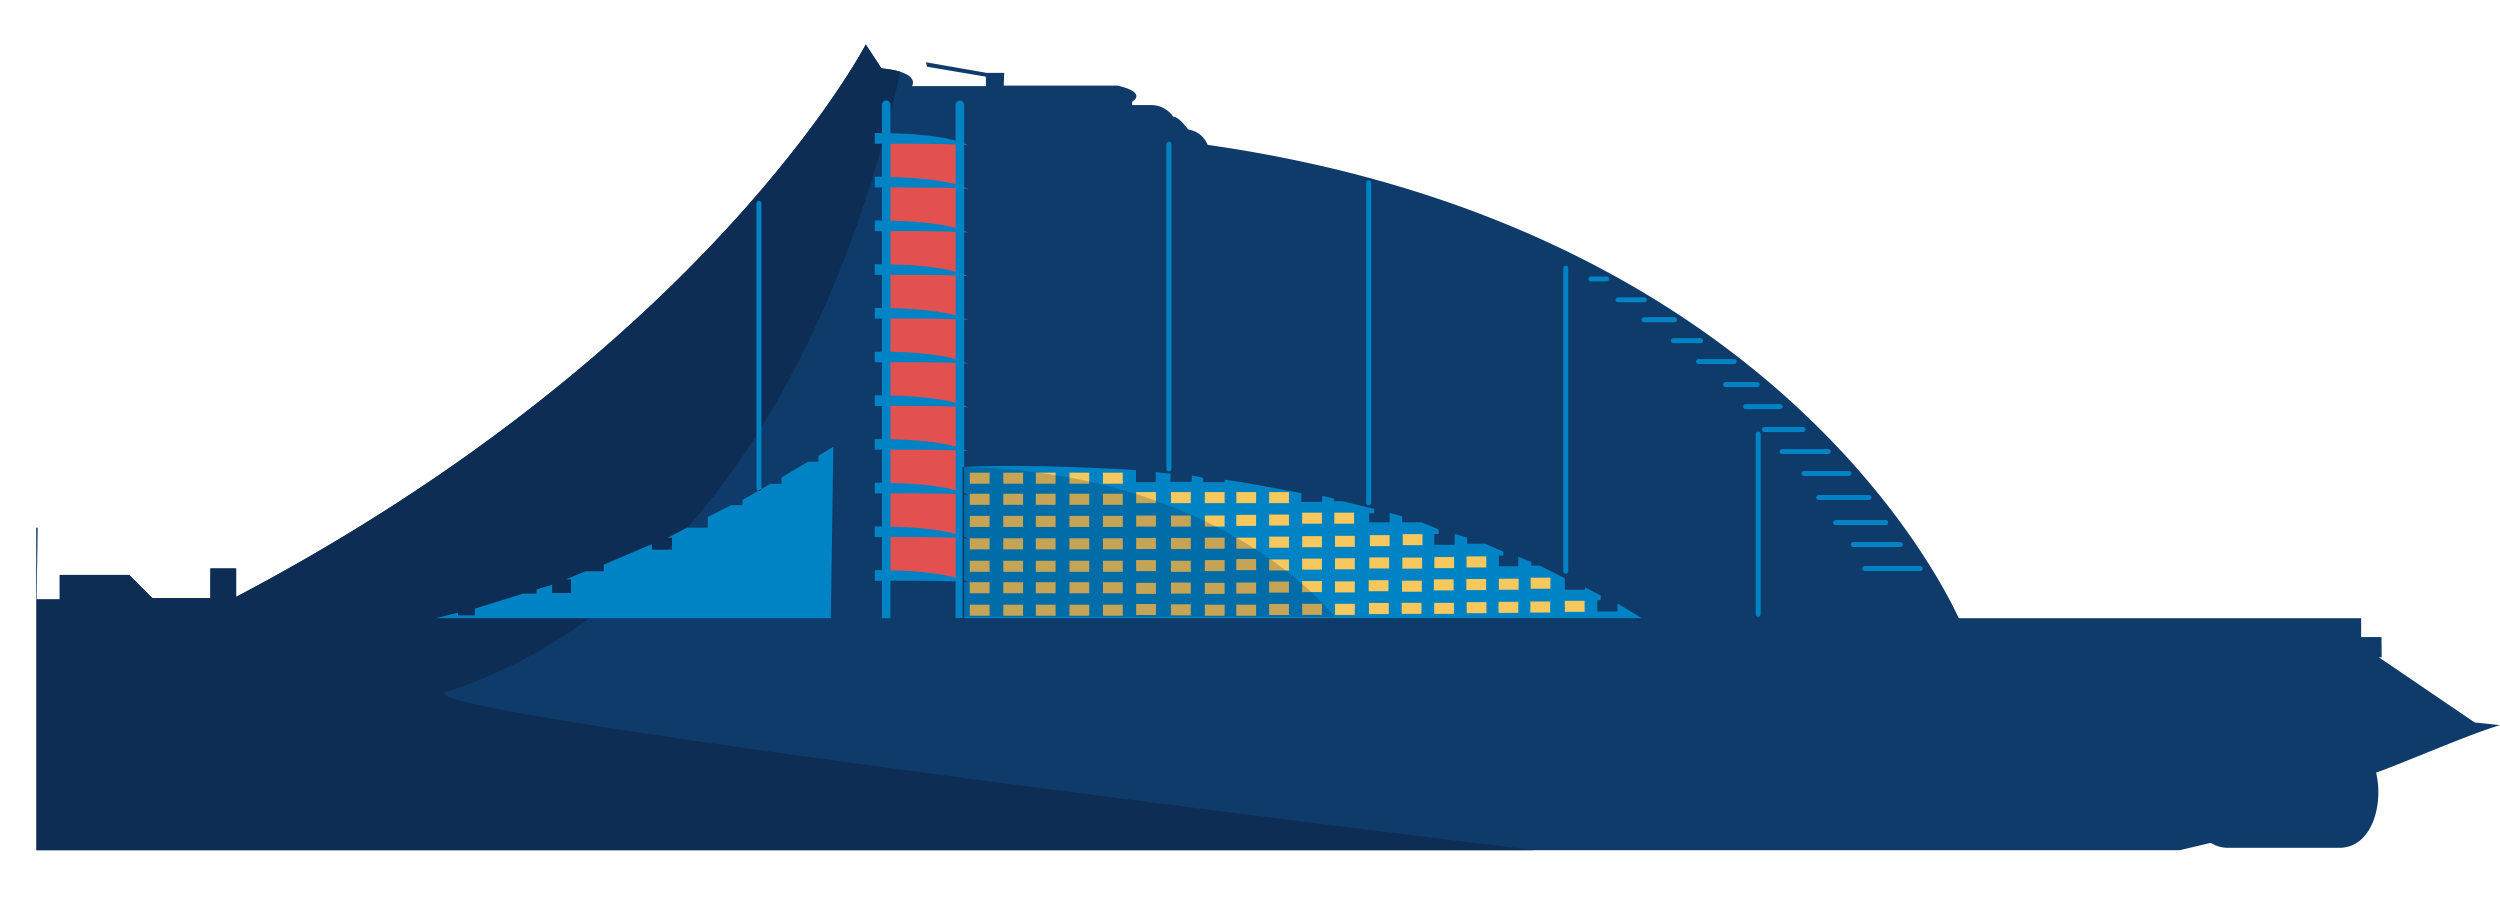 <svg id="Layer_1" data-name="Layer 1" xmlns="http://www.w3.org/2000/svg" xmlns:xlink="http://www.w3.org/1999/xlink" viewBox="0 0 1001.82 365.69"><defs><style>.cls-1{fill:#0e3b6a;}.cls-2{fill:none;}.cls-3{fill:#0a7799;}.cls-4{clip-path:url(#clip-path);}.cls-5{fill:#0e2d55;}.cls-6{fill:#0083c4;}.cls-7{fill:#201510;}.cls-8{fill:#f6c85e;}.cls-9{fill:#e2504f;}.cls-10{fill:#001537;opacity:0.2;}</style><clipPath id="clip-path" transform="translate(14.94 -160.05)"><path class="cls-1" d="M986.88,450.64l-10.14-1.07-38.4-26.12h1.13l-.08-8.11h-8.15v-7.57H770C759.87,386,688,249.48,469,218.1a9.89,9.89,0,0,0-7.81-6.15s-3.57-5.12-6-5.12a10.57,10.57,0,0,0-8.46-4.67h-8v-1.34s6.46-3.57-5.79-6.46H387.28l.21-5.12h-7.12L356.1,185l.44,1.78,23.6,4v3.79H350.52s3.8-5.57-12.24-7.13L332,177.88S268.7,299.78,79.69,399.23V387.86H69.36v11.87H46.14l-9.29-9.3H9v9.81H-.21l.27-28.71H-.33V500.74H858.53L871,497.79a12.54,12.54,0,0,0,6.95,2h44.59c12.89,0,17.78-17.1,14.69-30.12C947.47,466.09,974.31,454.34,986.88,450.64Z"/></clipPath></defs><path class="cls-2" d="M206.1,393.33a1,1,0,0,0,1-1V320.5a1,1,0,0,0-2,0v71.82A1,1,0,0,0,206.1,393.33Z" transform="translate(14.94 -160.05)"/><path class="cls-2" d="M136.16,369.49a1,1,0,0,0-1,1v37.26h2V370.51A1,1,0,0,0,136.16,369.49Z" transform="translate(14.94 -160.05)"/><path class="cls-2" d="M766.29,406.16H743.66a1,1,0,0,0-1,1,1,1,0,0,0,.25.59h24.17a1,1,0,0,0,.24-.59A1,1,0,0,0,766.29,406.16Z" transform="translate(14.94 -160.05)"/><path class="cls-2" d="M761,398.37a1,1,0,0,0-1-1H737.8a1,1,0,1,0,0,2H760A1,1,0,0,0,761,398.37Z" transform="translate(14.94 -160.05)"/><path class="cls-3" d="M205.07,320.5a1,1,0,0,1,2,0v71.82a1,1,0,0,1-2,0Z" transform="translate(14.94 -160.05)"/><path class="cls-3" d="M137.17,407.77h-2V370.51a1,1,0,1,1,2,0Z" transform="translate(14.94 -160.05)"/><path class="cls-3" d="M736.78,398.37a1,1,0,0,1,1-1H760a1,1,0,1,1,0,2H737.8A1,1,0,0,1,736.78,398.37Z" transform="translate(14.94 -160.05)"/><path class="cls-3" d="M767.06,407.77H742.89a1,1,0,0,1-.25-.59,1,1,0,0,1,1-1h22.63a1,1,0,0,1,1,1A1,1,0,0,1,767.06,407.77Z" transform="translate(14.94 -160.05)"/><path class="cls-2" d="M735,359.41a1,1,0,0,0-1-1H713.9a1,1,0,0,0,0,2H734A1,1,0,0,0,735,359.41Z" transform="translate(14.94 -160.05)"/><path class="cls-2" d="M633.45,281.23h10.49a1,1,0,0,0,0-2H633.45a1,1,0,0,0,0,2Z" transform="translate(14.94 -160.05)"/><path class="cls-2" d="M622.57,272.85h6.27a1,1,0,1,0,0-2h-6.27a1,1,0,1,0,0,2Z" transform="translate(14.94 -160.05)"/><path class="cls-2" d="M612.53,390a1,1,0,0,0,1-1V267.49a1,1,0,0,0-2,0V388.93A1,1,0,0,0,612.53,390Z" transform="translate(14.94 -160.05)"/><path class="cls-2" d="M453.48,349a1,1,0,0,0,1-1V217.86a1,1,0,0,0-1-1,1,1,0,0,0-1,1V347.94A1,1,0,0,0,453.48,349Z" transform="translate(14.94 -160.05)"/><path class="cls-2" d="M741.75,369.46a1,1,0,0,0-1-1H720.61a1,1,0,0,0-1,1,1,1,0,0,0,1,1h20.11A1,1,0,0,0,741.75,369.46Z" transform="translate(14.94 -160.05)"/><path class="cls-2" d="M533.57,362.49a1,1,0,0,0,1-1V233.27a1,1,0,0,0-1-1,1,1,0,0,0-1,1V361.49A1,1,0,0,0,533.57,362.49Z" transform="translate(14.94 -160.05)"/><path class="cls-2" d="M313,345.09h-4.26l-10.53,6.29v2.55h-4.49L290.11,356a1,1,0,0,1-.93.82c-.11,0-.18-.08-.27-.12l-6.35,3.69v2.08H278l-9.34,4.7v4.31h-8.34l-7.68,4h1.66v4.84h-8.05v-2.28L227,386.31V389h-7.3l-8,3.27h2.23v5.45h-7.58v-3.36l-6.26,1.94v1.66H194.7l-19.34,6v2.7h-6.77v-1.09l-8.83,2.23H318l1-68.71-6,3.65Z" transform="translate(14.94 -160.05)"/><path class="cls-2" d="M290.2,355.84V241.55a1,1,0,0,0-1-1,1,1,0,0,0-1,1V355.84a1,1,0,0,0,.74.9l1.2-.7C290.13,356,290.2,355.92,290.2,355.84Z" transform="translate(14.94 -160.05)"/><path class="cls-2" d="M681,304.94a1,1,0,0,0-1-1H665.72a1,1,0,1,0,0,2H680A1,1,0,0,0,681,304.94Z" transform="translate(14.94 -160.05)"/><path class="cls-2" d="M633.22,405.1h-8.05v-4.56h1.34v-1.88l-6.31-3.22v.94h-8.06v-4.57l-10.06-5.1h-3.36v-1.48l-5.24-2V387H585.7v-4.31h1.74v-1.62l-7.39-3.21h-7.11v-2.41L568,374v4.43h-8.19v-4.29h1.75v-1.88l-6.85-2.83h-7.79V367l-5-1.35v3.76h-8.18v-3.62h2V364L523,360.93h-3.22v-1.07l-4.83-1.08v2.42h-8.33v-3.5s-27.93-5.37-30.74-5.37v.95h-8.59v-1.75l-4.57-.94v2.56h-8.59l.13-3.23-6-.66v4h-7.92v-4.83s-42-2.64-68.86-1.25v10.43a8.46,8.46,0,0,1,1.64.84,8.69,8.69,0,0,0-1.64-.24v16.92a8.67,8.67,0,0,1,1.64.82,9.93,9.93,0,0,0-1.64-.23v16.94a8.4,8.4,0,0,1,1.64.81,9.63,9.63,0,0,0-1.64-.24v14.52H643l-9.75-5.89Zm-251.61,1.68h-7.93v-4.43h7.93Zm0-9h-7.93v-4.42h7.93Zm0-8.59h-7.93v-4.44h7.93Zm0-9h-7.93v-4.44h7.93Zm0-9h-7.93v-4.43h7.93Zm0-8.86h-7.93V357.9h7.93Zm0-8.46h-7.93v-4.43h7.93ZM395,406.78h-7.92v-4.43H395Zm0-9h-7.92v-4.42H395Zm0-8.59h-7.92v-4.44H395Zm0-9h-7.92v-4.44H395Zm0-9h-7.92v-4.43H395Zm0-8.86h-7.92V357.9H395Zm0-8.46h-7.92v-4.43H395Zm13,52.9h-7.92v-4.43h7.92Zm0-9h-7.92v-4.42h7.92Zm0-8.59h-7.92v-4.44h7.92Zm0-9h-7.92v-4.44h7.92Zm0-9h-7.92v-4.43h7.92Zm0-8.86h-7.92V357.9h7.92Zm0-8.46h-7.92v-4.43h7.92Zm13.49,52.9h-7.92v-4.43h7.92Zm0-9h-7.92v-4.42h7.92Zm0-8.59h-7.92v-4.44h7.92Zm0-9h-7.92v-4.44h7.92Zm0-9h-7.92v-4.43h7.92Zm0-8.86h-7.92V357.9h7.92Zm0-8.46h-7.92v-4.43h7.92ZM435,406.78h-7.93v-4.43H435Zm0-9h-7.93v-4.42H435Zm0-8.59h-7.93v-4.44H435Zm0-9h-7.93v-4.44H435Zm0-9h-7.93v-4.43H435Zm0-8.86h-7.93V357.9H435Zm0-8.46h-7.93v-4.43H435Zm13.28,52.63h-7.91v-4.42h7.91Zm0-8.46h-7.91v-4.44h7.91Zm0-9.13h-7.91V384.5h7.91Zm0-8.86h-7.91v-4.43h7.91Zm0-9h-7.91v-4.42h7.91Zm0-9.4h-7.91v-4.42h7.91Zm14,45h-7.93v-4.43h7.93Zm0-8.72h-7.93v-4.43h7.93Zm0-8.73h-7.93v-4.44h7.93Zm0-9.13h-7.93v-4.43h7.93Zm0-9h-7.93v-4.42h7.93Zm0-9.4h-7.93v-4.42h7.93Zm13.56,45.12h-7.93v-4.43h7.93Zm0-8.73h-7.93v-4.44h7.93Zm0-9.13h-7.93v-4.43h7.93Zm0-9h-7.93V375.5h7.93Zm0-8.86h-7.93v-4.42h7.93Zm0-9.4h-7.93v-4.42h7.93Zm12.62,45.12h-7.93v-4.43h7.93Zm0-8.86h-7.93v-4.43h7.93Zm0-9.4h-7.93v-4.44h7.93Zm0-8.6h-7.93V375.5h7.93Zm0-9.12h-7.93v-4.43h7.93Zm0-9.14h-7.93v-4.42h7.93Zm13.16,44.85h-7.93v-4.43h7.93Zm0-9h-7.93v-4.43h7.93Zm0-8.87h-7.93v-4.43h7.93Zm0-9.12h-7.93v-4.44h7.93Zm0-8.87h-7.93v-4.42h7.93Zm0-9h-7.93v-4.42h7.93Zm13.22,44.79h-7.92V402h7.92Zm0-9.14h-7.92v-4.43h7.92Zm0-9h-7.92v-4.43h7.92Zm0-9h-7.92v-4.43h7.92Zm0-9.4h-7.92v-4.43h7.92Zm5-4.43h7.92v4.43h-7.92Zm8.2,41H520V402H528Zm0-9H520V393H528Zm0-9.27H520v-4.43H528Zm0-9H520v-4.43H528Zm5.57,13.36h7.91V397h-7.91Zm8.05,13.56h-7.92v-4.43h7.92Zm.13-18.26H533.8v-4.43h7.92Zm.2-8.94H534v-4.42h7.91Zm12.76,27.14h-7.92v-4.44h7.92Zm.14-8.88h-7.93v-4.42h7.93Zm.13-9.26H547v-4.42H555Zm.13-9.39h-7.91v-4.43h7.91Zm4.57,13.69h7.91v4.44h-7.91Zm8.05,13.84h-7.92v-4.44h7.92Zm.07-18.33h-7.92v-4.44h7.92Zm5-4.71h7.92v4.43h-7.92Zm-.07,9.07h7.92v4.43h-7.92Zm8.05,13.7H572.8v-4.44h7.92Zm12.76-.14h-7.92V401.2h7.92Zm.14-9.26h-7.93V392h7.93Zm12.62,9.12h-7.93v-4.43h7.93Zm.12-9.53h-7.91v-4.43h7.91Zm13.7,9.26h-7.92V400.8h7.92Z" transform="translate(14.94 -160.05)"/><path class="cls-2" d="M667.58,296.55a1,1,0,0,0-1-1H655.66a1,1,0,0,0,0,2h10.89A1,1,0,0,0,667.58,296.55Z" transform="translate(14.94 -160.05)"/><path class="cls-2" d="M657.1,288.18a1,1,0,0,0-1-1H643.94a1,1,0,0,0-1,1,1,1,0,0,0,1,1h12.15A1,1,0,0,0,657.1,288.18Z" transform="translate(14.94 -160.05)"/><path class="cls-2" d="M727.07,349.78a1,1,0,0,0-1-1H708a1,1,0,0,0-1,1,1,1,0,0,0,1,1h18A1,1,0,0,0,727.07,349.78Z" transform="translate(14.94 -160.05)"/><path class="cls-2" d="M373.07,340.94a9.56,9.56,0,0,0-1.64-.82V323.2a8.69,8.69,0,0,1,1.64.24,8.2,8.2,0,0,0-1.64-.83V305.68a10.8,10.8,0,0,1,1.64.24,9,9,0,0,0-1.64-.83V288.17a7.92,7.92,0,0,1,1.64.24,8.2,8.2,0,0,0-1.64-.83V270.65a10.8,10.8,0,0,1,1.64.24,8.67,8.67,0,0,0-1.64-.82V253.14a8.69,8.69,0,0,1,1.64.24,9,9,0,0,0-1.64-.83V235.63a8.69,8.69,0,0,1,1.64.24,8.2,8.2,0,0,0-1.64-.83V218.11a9.63,9.63,0,0,1,1.64.24,9,9,0,0,0-1.64-.83V202.17a1.71,1.71,0,1,0-3.41,0v14.22c-4.47-1.23-12.48-2.64-26.12-2.94V202.17a1.71,1.71,0,1,0-3.41,0v11.22h-2.87v4.29h2.87v13.25c-.93,0-1.89,0-2.87,0v4.28l2.87,0v13.26h-2.87v4.28l2.87,0v13.25h-2.87v4.28h2.87v13.26h-2.87v4.27h2.87V301h-2.87v4.28l2.87,0v13.26h-2.87v4.28l2.87,0V336h-2.87v4.28l2.87,0V353.5h-2.87v4.28h2.87V371h-2.87v4.29l2.87,0v13.26c-.93,0-1.89,0-2.87,0v4.27s1.08,0,2.87,0v15h3.41v-15c7.32,0,19.26,0,26.12.27v14.72h2.72V347.23l.69,0v-6.49A9.93,9.93,0,0,1,373.07,340.94ZM368,391.53c-4.47-1.24-12.48-2.64-26.12-2.94V375.27c7.32,0,19.26,0,26.12.26ZM368,374c-4.47-1.24-12.48-2.64-26.12-2.94V357.75c7.32,0,19.26,0,26.12.27Zm0-17.52c-4.47-1.24-12.48-2.65-26.12-2.94V340.23c7.32,0,19.26,0,26.12.28ZM368,339c-4.47-1.23-12.48-2.64-26.12-2.94V322.72c7.32,0,19.26,0,26.12.27Zm0-17.52c-4.47-1.23-12.48-2.64-26.12-2.94V305.21c7.32,0,19.26,0,26.12.27ZM368,304c-4.47-1.23-12.48-2.64-26.12-2.94V287.69c7.32,0,19.26,0,26.12.28Zm0-17.52c-4.47-1.22-12.48-2.63-26.12-2.93V270.18c7.32,0,19.26,0,26.12.27Zm0-17.51c-4.47-1.23-12.48-2.63-26.12-2.93V252.67c7.32,0,19.26,0,26.12.27Zm0-17.52c-4.47-1.23-12.48-2.64-26.12-2.94V235.15c7.32,0,19.26,0,26.12.27Zm0-17.51c-4.47-1.23-12.48-2.64-26.12-2.93V217.65c7.32,0,19.26,0,26.12.26Z" transform="translate(14.94 -160.05)"/><path class="cls-2" d="M708.64,332.18a1,1,0,0,0-1-1H692.12a1,1,0,0,0-1,1,1,1,0,0,0,1,1h15.51A1,1,0,0,0,708.64,332.18Z" transform="translate(14.94 -160.05)"/><path class="cls-2" d="M718.7,341a1,1,0,0,0-1-1H699.24a1,1,0,1,0,0,2h18.44A1,1,0,0,0,718.7,341Z" transform="translate(14.94 -160.05)"/><path class="cls-2" d="M690.2,314.15a1,1,0,0,0-1-1H676.61a1,1,0,0,0,0,2h12.57A1,1,0,0,0,690.2,314.15Z" transform="translate(14.94 -160.05)"/><path class="cls-2" d="M699.41,323a1,1,0,0,0-1-1H684.57a1,1,0,0,0,0,2h13.84A1,1,0,0,0,699.41,323Z" transform="translate(14.94 -160.05)"/><path class="cls-2" d="M689.61,333a1,1,0,0,0-1,1v72.18a1,1,0,1,0,2,0V334A1,1,0,0,0,689.61,333Z" transform="translate(14.94 -160.05)"/><path class="cls-2" d="M755.57,387.9a1,1,0,0,0-1-1H732.35a1,1,0,1,0,0,2h22.21A1,1,0,0,0,755.57,387.9Z" transform="translate(14.94 -160.05)"/><path class="cls-2" d="M747.61,378.26a1,1,0,0,0-1-1H727.73a1,1,0,0,0,0,2h18.86A1,1,0,0,0,747.61,378.26Z" transform="translate(14.94 -160.05)"/><path class="cls-1" d="M986.88,450.64l-10.14-1.07-38.4-26.12h1.13l-.08-8.11h-8.15v-7.57H770C759.87,386,688,249.48,469,218.1a9.89,9.89,0,0,0-7.81-6.15s-3.57-5.12-6-5.12a10.57,10.57,0,0,0-8.46-4.67h-8v-1.34s6.46-3.57-5.79-6.46H387.28l.21-5.12h-7.12L356.1,185l.44,1.78,23.6,4v3.79H350.52s3.8-5.57-12.24-7.13L332,177.88S268.7,299.78,79.69,399.23V387.86H69.36v11.87H46.14l-9.29-9.3H9v9.81H-.21l.27-28.71H-.33V500.74H858.53L871,497.79a12.54,12.54,0,0,0,6.95,2h44.59c12.89,0,17.78-17.1,14.69-30.12C947.47,466.09,974.31,454.34,986.88,450.64Z" transform="translate(14.94 -160.05)"/><g class="cls-4"><path class="cls-5" d="M349.38,169.79S319,386.44,164,437.32c-25.22,8.28,468.44,67.38,468.44,67.38s-648.26,26-647.38,20.2,8.82-171,8.82-171l107.37-3.71L341.9,160.05Z" transform="translate(14.94 -160.05)"/></g><path class="cls-6" d="M318,407.77H159.76l8.83-2.23v1.09h6.77v-2.7l19.34-6h5.35v-1.66l6.26-1.94v3.36h7.58v-5.45h-2.23l8-3.27H227v-2.65l19.29-8.25v2.28h8.05V375.5h-1.66l7.68-4h8.34v-4.31l9.34-4.7h4.55v-2.08l6.35-3.69a1,1,0,0,1-.74-.9V241.55a1,1,0,0,1,1-1,1,1,0,0,1,1,1V355.84c0,.08-.07.13-.09.2l3.64-2.11h4.49v-2.55l10.53-6.29H313v-2.38l6-3.65Z" transform="translate(14.94 -160.05)"/><path class="cls-6" d="M633.45,279.2h10.49a1,1,0,0,1,0,2H633.45a1,1,0,0,1,0-2Z" transform="translate(14.94 -160.05)"/><path class="cls-6" d="M622.57,270.83h6.27a1,1,0,1,1,0,2h-6.27a1,1,0,1,1,0-2Z" transform="translate(14.94 -160.05)"/><path class="cls-6" d="M611.51,267.49a1,1,0,0,1,2,0V388.93a1,1,0,1,1-2,0Z" transform="translate(14.94 -160.05)"/><path class="cls-6" d="M532.56,233.27a1,1,0,0,1,1-1,1,1,0,0,1,1,1V361.49a1,1,0,0,1-1,1,1,1,0,0,1-1-1Z" transform="translate(14.94 -160.05)"/><path class="cls-6" d="M452.48,217.86a1,1,0,0,1,1-1,1,1,0,0,1,1,1V347.94a1,1,0,0,1-1,1,1,1,0,0,1-1-1Z" transform="translate(14.94 -160.05)"/><path class="cls-6" d="M371.43,407.77V393.25a9.63,9.63,0,0,1,1.64.24,8.4,8.4,0,0,0-1.64-.81V375.74a9.93,9.93,0,0,1,1.64.23,8.67,8.67,0,0,0-1.64-.82V358.23a8.69,8.69,0,0,1,1.64.24,8.46,8.46,0,0,0-1.64-.84V347.2l-.69,0v60.54H368V393.05c-6.86-.29-18.8-.29-26.12-.27v15h-3.41v-15c-1.79,0-2.87,0-2.87,0v-4.27c1,0,1.94,0,2.87,0V375.28l-2.87,0V371h2.87V357.77h-2.87V353.5h2.87V340.25l-2.87,0V336h2.87V322.74l-2.87,0v-4.28h2.87V305.22l-2.87,0V301h2.87V287.71h-2.87v-4.27h2.87V270.2h-2.87v-4.28h2.87V252.68l-2.87,0v-4.28h2.87V235.16l-2.87,0v-4.28c1,0,1.94,0,2.87,0V217.66h-2.87v-4.29h2.87V202.17a1.71,1.71,0,1,1,3.41,0v11.28c13.64.3,21.65,1.71,26.12,2.94V202.17a1.71,1.71,0,1,1,3.41,0v15.35a9,9,0,0,1,1.64.83,9.63,9.63,0,0,0-1.64-.24V235a8.2,8.2,0,0,1,1.64.83,8.69,8.69,0,0,0-1.64-.24v16.92a9,9,0,0,1,1.64.83,8.69,8.69,0,0,0-1.64-.24v16.93a8.67,8.67,0,0,1,1.64.82,10.8,10.8,0,0,0-1.64-.24v16.93a8.2,8.2,0,0,1,1.64.83,7.92,7.92,0,0,0-1.64-.24v16.92a9,9,0,0,1,1.64.83,10.8,10.8,0,0,0-1.64-.24v16.93a8.2,8.2,0,0,1,1.64.83,8.69,8.69,0,0,0-1.64-.24v16.92a9.56,9.56,0,0,1,1.64.82,9.93,9.93,0,0,0-1.64-.23v6.49c26.89-1.39,68.86,1.25,68.86,1.25v4.83h7.92v-4l6,.66-.13,3.23h8.59v-2.56l4.57.94v1.75h8.59v-.95c2.81,0,30.74,5.37,30.74,5.37v3.5h8.33v-2.42l4.83,1.08v1.07H523L535.74,364v1.74h-2v3.62h8.18v-3.76l5,1.35v2.41h7.79l6.85,2.83v1.88h-1.75v4.29H568V374l5,1.49v2.41h7.11l7.39,3.21v1.62H585.7V387h7.78v-3.78l5.24,2v1.48h3.36l10.06,5.1v4.57h8.06v-.94l6.31,3.22v1.88h-1.34v4.56h8.05v-3.22l9.75,5.89Z" transform="translate(14.94 -160.05)"/><path class="cls-6" d="M642.92,288.18a1,1,0,0,1,1-1h12.15a1,1,0,0,1,1,1,1,1,0,0,1-1,1H643.94A1,1,0,0,1,642.92,288.18Z" transform="translate(14.94 -160.05)"/><path class="cls-6" d="M654.65,296.55a1,1,0,0,1,1-1h10.89a1,1,0,1,1,0,2H655.66A1,1,0,0,1,654.65,296.55Z" transform="translate(14.94 -160.05)"/><path class="cls-6" d="M664.7,304.94a1,1,0,0,1,1-1H680a1,1,0,0,1,0,2H665.72A1,1,0,0,1,664.7,304.94Z" transform="translate(14.94 -160.05)"/><path class="cls-6" d="M675.6,314.15a1,1,0,0,1,1-1h12.57a1,1,0,1,1,0,2H676.61A1,1,0,0,1,675.6,314.15Z" transform="translate(14.94 -160.05)"/><path class="cls-6" d="M683.56,323a1,1,0,0,1,1-1h13.84a1,1,0,0,1,0,2H684.57A1,1,0,0,1,683.56,323Z" transform="translate(14.94 -160.05)"/><path class="cls-6" d="M690.62,406.22a1,1,0,1,1-2,0V334a1,1,0,1,1,2,0Z" transform="translate(14.94 -160.05)"/><path class="cls-6" d="M691.1,332.18a1,1,0,0,1,1-1h15.51a1,1,0,0,1,1,1,1,1,0,0,1-1,1H692.12A1,1,0,0,1,691.1,332.18Z" transform="translate(14.94 -160.05)"/><path class="cls-6" d="M698.22,341a1,1,0,0,1,1-1h18.44a1,1,0,1,1,0,2H699.24A1,1,0,0,1,698.22,341Z" transform="translate(14.94 -160.05)"/><path class="cls-6" d="M707,349.78a1,1,0,0,1,1-1h18a1,1,0,0,1,1,1,1,1,0,0,1-1,1H708A1,1,0,0,1,707,349.78Z" transform="translate(14.94 -160.05)"/><path class="cls-6" d="M712.9,359.41a1,1,0,0,1,1-1H734a1,1,0,1,1,0,2H713.9A1,1,0,0,1,712.9,359.41Z" transform="translate(14.94 -160.05)"/><path class="cls-6" d="M719.59,369.46a1,1,0,0,1,1-1h20.11a1,1,0,0,1,1,1,1,1,0,0,1-1,1H720.61A1,1,0,0,1,719.59,369.46Z" transform="translate(14.94 -160.05)"/><path class="cls-6" d="M726.72,378.26a1,1,0,0,1,1-1h18.86a1,1,0,1,1,0,2H727.73A1,1,0,0,1,726.72,378.26Z" transform="translate(14.94 -160.05)"/><path class="cls-6" d="M731.33,387.9a1,1,0,0,1,1-1h22.21a1,1,0,0,1,0,2H732.35A1,1,0,0,1,731.33,387.9Z" transform="translate(14.94 -160.05)"/><path class="cls-7" d="M290.11,356l-1.2.7c.09,0,.16.12.27.12A1,1,0,0,0,290.11,356Z" transform="translate(14.94 -160.05)"/><rect class="cls-8" x="469.25" y="206.59" width="7.92" height="4.43"/><rect class="cls-8" x="469.25" y="197.19" width="7.92" height="4.43"/><rect class="cls-8" x="482.81" y="242.31" width="7.93" height="4.43"/><rect class="cls-8" x="482.81" y="224.44" width="7.93" height="4.43"/><rect class="cls-8" x="482.81" y="215.46" width="7.93" height="4.42"/><rect class="cls-8" x="415.08" y="189.41" width="7.92" height="4.43"/><rect class="cls-8" x="469.25" y="215.59" width="7.92" height="4.42"/><rect class="cls-8" x="469.25" y="242.17" width="7.92" height="4.42"/><rect class="cls-8" x="469.25" y="233.44" width="7.92" height="4.43"/><rect class="cls-8" x="469.25" y="224.71" width="7.92" height="4.44"/><rect class="cls-8" x="495.43" y="242.31" width="7.93" height="4.43"/><rect class="cls-8" x="495.43" y="206.32" width="7.93" height="4.43"/><rect class="cls-8" x="495.43" y="215.46" width="7.93" height="4.42"/><rect class="cls-8" x="495.43" y="197.19" width="7.93" height="4.43"/><rect class="cls-8" x="508.59" y="233.04" width="7.93" height="4.43"/><rect class="cls-8" x="495.43" y="233.44" width="7.93" height="4.43"/><rect class="cls-8" x="455.29" y="197.19" width="7.92" height="4.43"/><rect class="cls-8" x="482.81" y="197.19" width="7.93" height="4.43"/><rect class="cls-8" x="482.81" y="206.59" width="7.93" height="4.43"/><rect class="cls-8" x="495.43" y="224.03" width="7.93" height="4.44"/><rect class="cls-8" x="508.59" y="242.03" width="7.93" height="4.43"/><rect class="cls-8" x="441.99" y="233.31" width="7.93" height="4.43"/><rect class="cls-8" x="428.57" y="206.73" width="7.91" height="4.43"/><rect class="cls-8" x="428.57" y="197.85" width="7.91" height="4.44"/><rect class="cls-8" x="441.99" y="242.31" width="7.93" height="4.43"/><rect class="cls-8" x="428.57" y="189.41" width="7.91" height="4.43"/><rect class="cls-8" x="428.57" y="215.71" width="7.91" height="4.44"/><rect class="cls-8" x="455.29" y="206.59" width="7.92" height="4.43"/><rect class="cls-8" x="428.57" y="233.31" width="7.91" height="4.43"/><rect class="cls-8" x="428.57" y="224.71" width="7.91" height="4.44"/><rect class="cls-8" x="428.57" y="242.31" width="7.91" height="4.43"/><rect class="cls-8" x="455.29" y="233.56" width="7.92" height="4.44"/><rect class="cls-8" x="455.29" y="224.45" width="7.92" height="4.42"/><rect class="cls-8" x="455.29" y="242.04" width="7.92" height="4.42"/><rect class="cls-8" x="455.29" y="215.59" width="7.92" height="4.42"/><rect class="cls-8" x="441.99" y="224.71" width="7.93" height="4.44"/><rect class="cls-8" x="441.99" y="215.71" width="7.93" height="4.44"/><rect class="cls-8" x="441.99" y="206.73" width="7.93" height="4.43"/><rect class="cls-8" x="441.99" y="189.41" width="7.93" height="4.43"/><rect class="cls-8" x="441.99" y="197.85" width="7.93" height="4.44"/><rect class="cls-8" x="482.81" y="233.56" width="7.93" height="4.44"/><rect class="cls-8" x="534.98" y="232.97" width="7.93" height="4.43"/><rect class="cls-8" x="600.63" y="231.9" width="7.92" height="4.42"/><rect class="cls-8" x="613.25" y="241.03" width="7.93" height="4.43"/><rect class="cls-8" x="613.38" y="231.49" width="7.92" height="4.43"/><rect class="cls-8" x="534.98" y="241.97" width="7.93" height="4.44"/><rect class="cls-8" x="534.7" y="205.44" width="7.92" height="4.43"/><rect class="cls-8" x="627.08" y="240.76" width="7.92" height="4.42"/><rect class="cls-8" x="587.61" y="232.03" width="7.92" height="4.43"/><rect class="cls-8" x="587.74" y="241.29" width="7.92" height="4.44"/><rect class="cls-8" x="587.68" y="222.97" width="7.92" height="4.43"/><rect class="cls-8" x="574.72" y="241.57" width="7.92" height="4.43"/><rect class="cls-8" x="548.73" y="223.37" width="7.92" height="4.43"/><rect class="cls-8" x="561.69" y="241.57" width="7.93" height="4.43"/><rect class="cls-8" x="508.59" y="197.19" width="7.93" height="4.43"/><rect class="cls-8" x="521.81" y="241.97" width="7.92" height="4.44"/><rect class="cls-8" x="548.95" y="214.44" width="7.91" height="4.42"/><rect class="cls-8" x="508.59" y="206.19" width="7.93" height="4.42"/><rect class="cls-8" x="548.61" y="241.63" width="7.91" height="4.43"/><rect class="cls-8" x="508.59" y="215.04" width="7.93" height="4.44"/><rect class="cls-8" x="548.47" y="232.5" width="7.92" height="4.42"/><rect class="cls-8" x="521.81" y="232.84" width="7.92" height="4.43"/><rect class="cls-8" x="508.59" y="224.18" width="7.93" height="4.43"/><rect class="cls-8" x="521.81" y="214.85" width="7.92" height="4.43"/><rect class="cls-8" x="574.59" y="232.16" width="7.91" height="4.44"/><rect class="cls-8" x="521.81" y="205.44" width="7.92" height="4.43"/><rect class="cls-8" x="561.83" y="232.7" width="7.93" height="4.43"/><rect class="cls-8" x="561.96" y="223.44" width="7.92" height="4.43"/><rect class="cls-8" x="574.78" y="223.23" width="7.92" height="4.44"/><rect class="cls-8" x="562.11" y="214.04" width="7.91" height="4.43"/><rect class="cls-8" x="521.81" y="223.84" width="7.92" height="4.43"/><rect class="cls-8" x="600.5" y="241.16" width="7.92" height="4.44"/><rect class="cls-8" x="534.98" y="223.7" width="7.93" height="4.44"/><rect class="cls-8" x="402.05" y="189.41" width="7.92" height="4.43"/><rect class="cls-8" x="402.05" y="233.31" width="7.92" height="4.43"/><rect class="cls-8" x="402.05" y="224.71" width="7.92" height="4.44"/><rect class="cls-8" x="402.05" y="215.71" width="7.92" height="4.44"/><rect class="cls-8" x="402.05" y="206.73" width="7.92" height="4.43"/><rect class="cls-8" x="388.62" y="206.73" width="7.93" height="4.43"/><rect class="cls-8" x="388.62" y="197.85" width="7.93" height="4.44"/><rect class="cls-8" x="402.05" y="242.31" width="7.92" height="4.43"/><rect class="cls-8" x="388.62" y="189.41" width="7.93" height="4.43"/><rect class="cls-8" x="402.05" y="197.85" width="7.92" height="4.44"/><rect class="cls-8" x="415.08" y="206.73" width="7.92" height="4.43"/><rect class="cls-8" x="415.08" y="197.85" width="7.92" height="4.44"/><rect class="cls-8" x="415.08" y="215.71" width="7.92" height="4.44"/><rect class="cls-8" x="534.98" y="214.71" width="7.93" height="4.43"/><rect class="cls-8" x="415.08" y="242.31" width="7.92" height="4.43"/><rect class="cls-8" x="415.08" y="224.71" width="7.92" height="4.44"/><rect class="cls-8" x="415.08" y="233.31" width="7.92" height="4.43"/><rect class="cls-8" x="388.62" y="242.31" width="7.93" height="4.43"/><rect class="cls-8" x="388.62" y="233.31" width="7.93" height="4.43"/><rect class="cls-8" x="388.62" y="215.71" width="7.93" height="4.44"/><rect class="cls-8" x="388.62" y="224.71" width="7.93" height="4.44"/><path class="cls-9" d="M341.9,375.27v13.32c13.64.3,21.65,1.7,26.12,2.94v-16C361.16,375.25,349.22,375.24,341.9,375.27Z" transform="translate(14.94 -160.05)"/><path class="cls-9" d="M341.9,357.75v13.33c13.64.3,21.65,1.7,26.12,2.94V358C361.16,357.75,349.22,357.72,341.9,357.75Z" transform="translate(14.94 -160.05)"/><path class="cls-9" d="M341.9,340.23v13.33c13.64.29,21.65,1.7,26.12,2.94v-16C361.16,340.22,349.22,340.21,341.9,340.23Z" transform="translate(14.94 -160.05)"/><path class="cls-9" d="M341.9,322.72v13.33c13.64.3,21.65,1.71,26.12,2.94V323C361.16,322.71,349.22,322.7,341.9,322.72Z" transform="translate(14.94 -160.05)"/><path class="cls-9" d="M341.9,305.21v13.32c13.64.3,21.65,1.71,26.12,2.94v-16C361.16,305.2,349.22,305.19,341.9,305.21Z" transform="translate(14.94 -160.05)"/><path class="cls-9" d="M341.9,235.15v13.32c13.64.3,21.65,1.71,26.12,2.94v-16C361.16,235.14,349.22,235.13,341.9,235.15Z" transform="translate(14.94 -160.05)"/><path class="cls-9" d="M341.9,217.65V231c13.64.29,21.65,1.7,26.12,2.93v-16C361.16,217.63,349.22,217.62,341.9,217.65Z" transform="translate(14.94 -160.05)"/><path class="cls-9" d="M341.9,252.67V266c13.64.3,21.65,1.7,26.12,2.93v-16C361.16,252.66,349.22,252.64,341.9,252.67Z" transform="translate(14.94 -160.05)"/><path class="cls-9" d="M341.9,270.18v13.33c13.64.3,21.65,1.71,26.12,2.93v-16C361.16,270.17,349.22,270.16,341.9,270.18Z" transform="translate(14.94 -160.05)"/><path class="cls-9" d="M341.9,287.69V301c13.64.3,21.65,1.71,26.12,2.94V288C361.16,287.68,349.22,287.67,341.9,287.69Z" transform="translate(14.94 -160.05)"/><path class="cls-10" d="M371.43,347.2v60.05H520S475.8,349.45,371.43,347.2Z" transform="translate(14.94 -160.05)"/></svg>